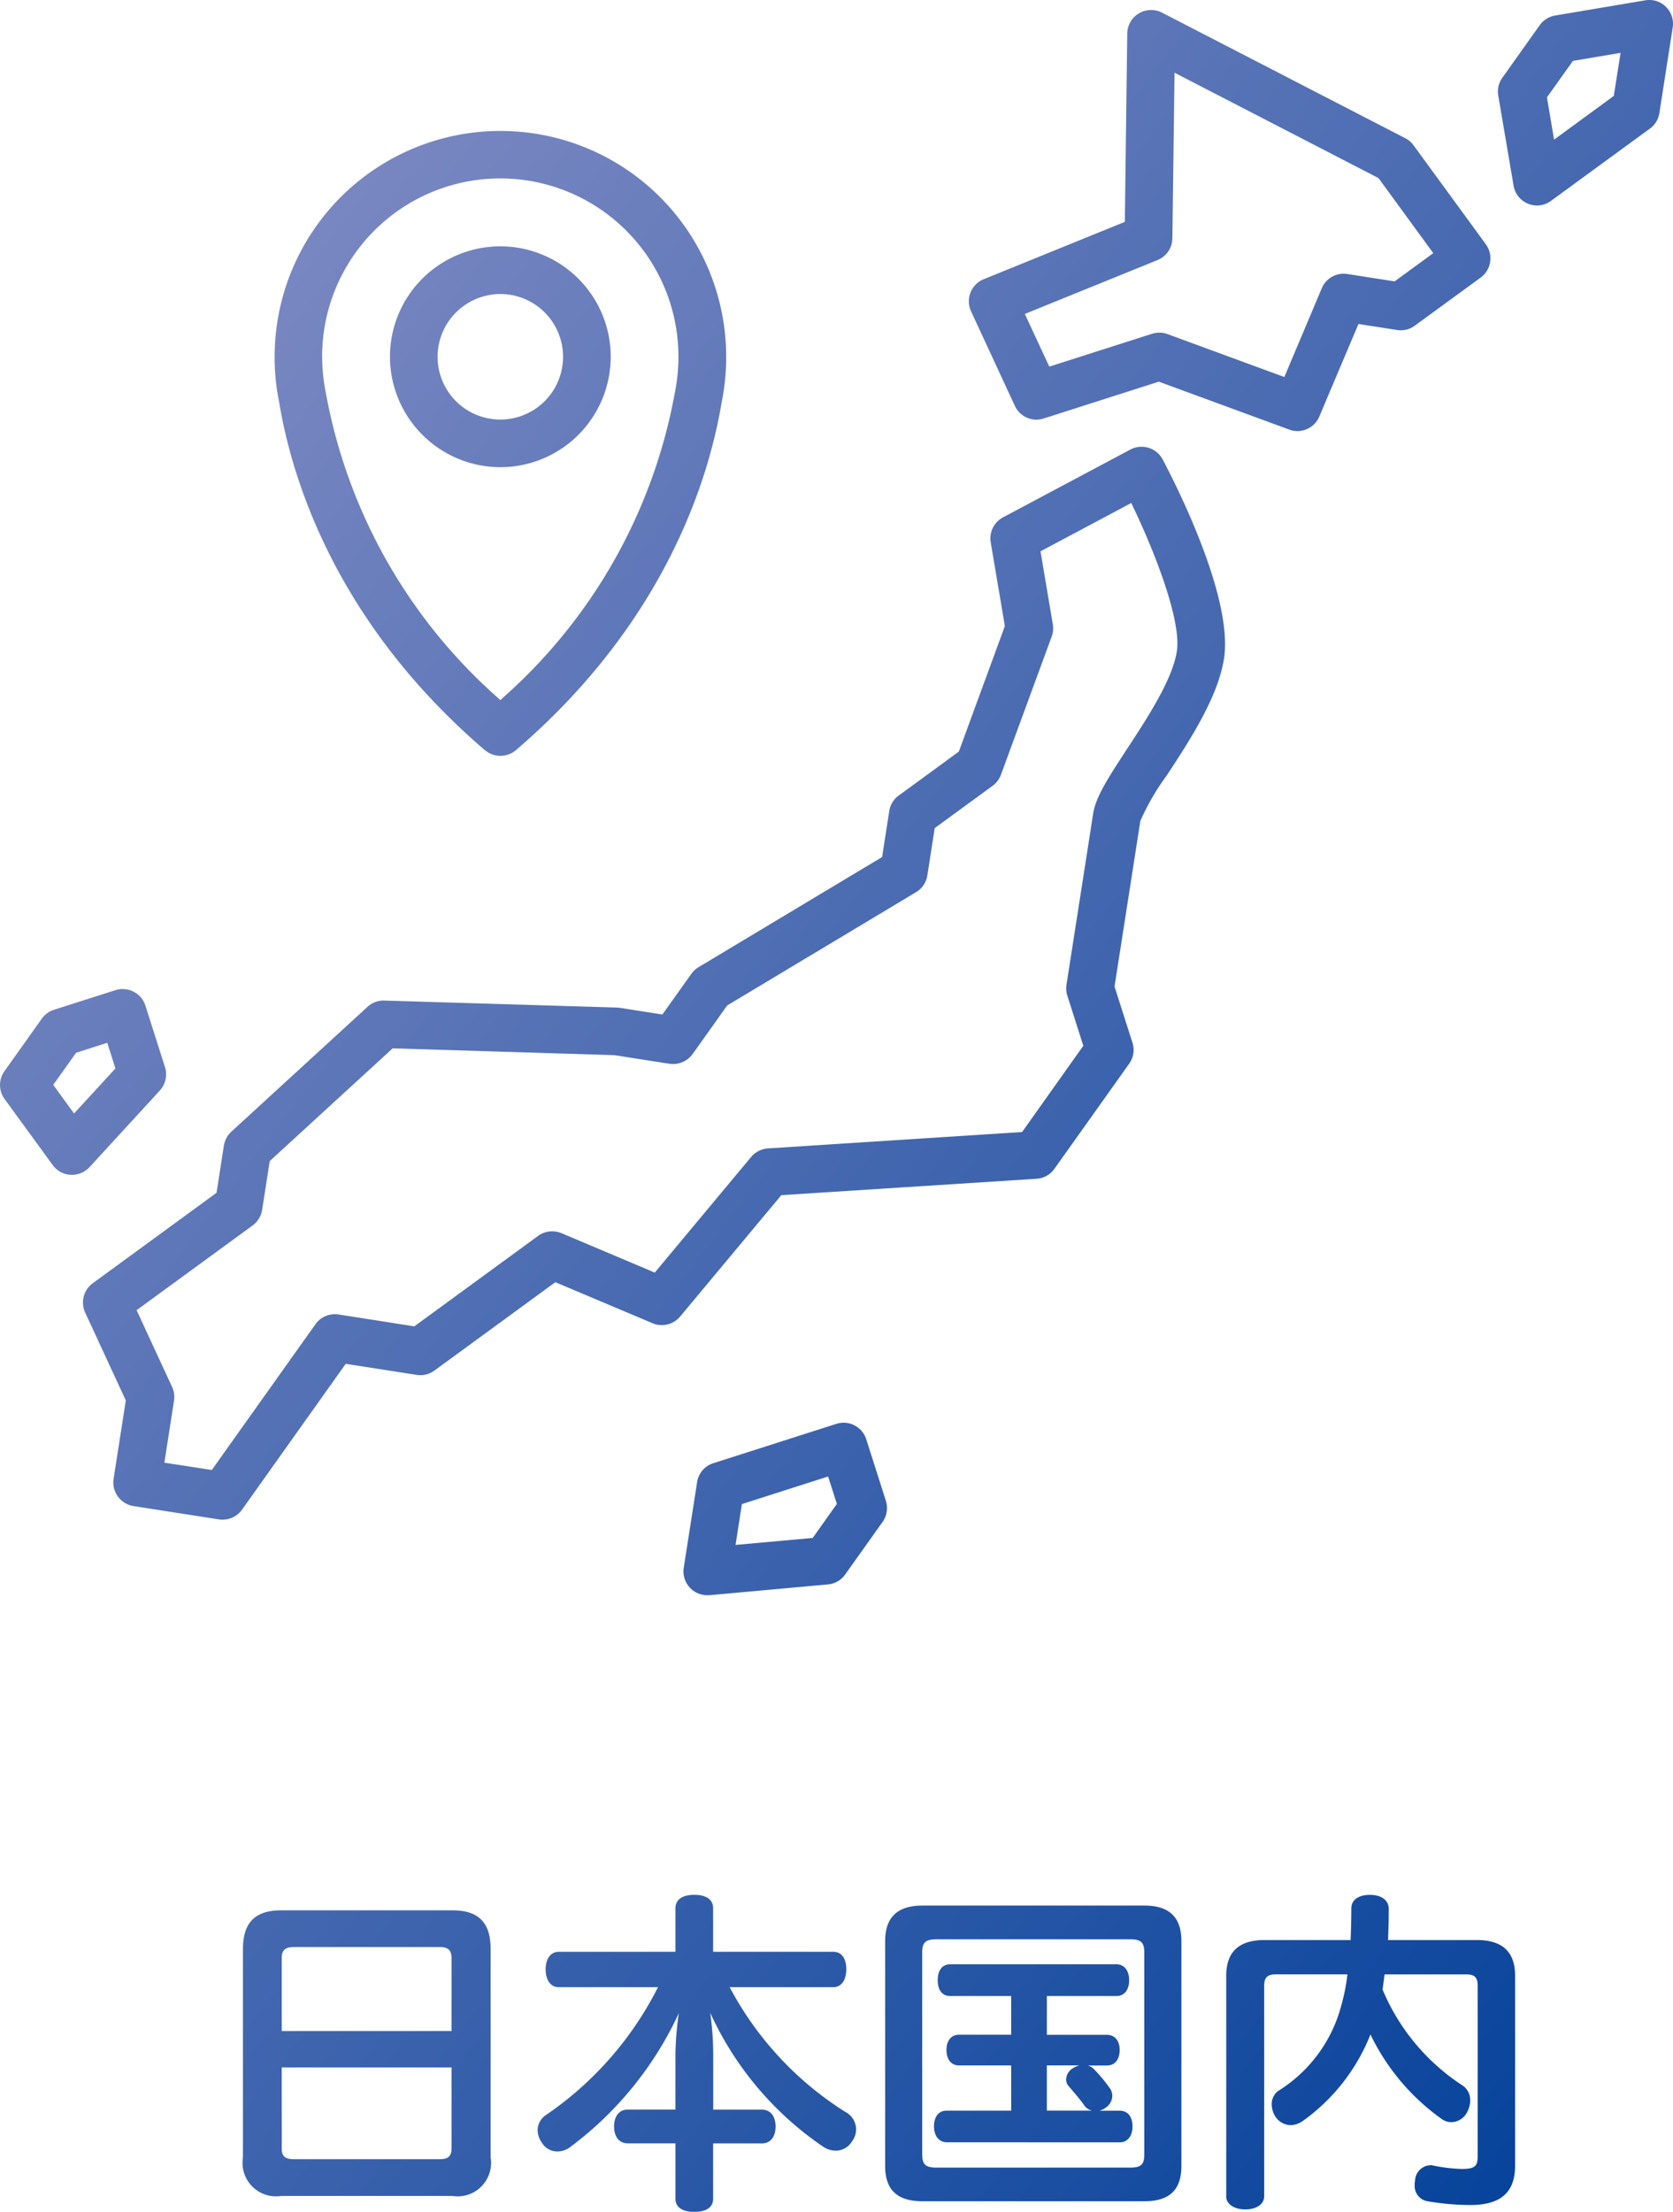 <svg xmlns="http://www.w3.org/2000/svg" width="98.376" height="130"><defs><linearGradient id="b" x2="1" y2="1" gradientUnits="objectBoundingBox"><stop offset="0" stop-color="#8d93c8"/><stop offset="1" stop-color="#003f99"/></linearGradient><clipPath id="a"><path data-name="長方形 7410" fill="none" d="M0 0h98.376v130H0z"/></clipPath></defs><g data-name="グループ 24680" clip-path="url(#a)"><path data-name="合体 16" d="M39.717 129.23v-3.251H36.9c-.475 0-.793-.377-.793-.993s.318-.99.793-.99h2.816v-3.151a17.98 17.98 0 01.2-2.515 20.6 20.6 0 01-6.361 7.847 1.232 1.232 0 01-.773.278 1.053 1.053 0 01-.912-.5 1.318 1.318 0 01-.258-.753 1.087 1.087 0 01.5-.894 19.959 19.959 0 006.578-7.507h-5.833c-.495 0-.773-.437-.773-1.049 0-.594.278-1.031.773-1.031h6.86v-2.556c0-.519.413-.793 1.108-.793s1.108.274 1.108.793v2.556h7.057c.515 0 .773.412.773 1.031 0 .591-.258 1.049-.773 1.049h-6.084a19.355 19.355 0 006.8 7.331 1.169 1.169 0 01.634 1.01 1.185 1.185 0 01-.237.715 1.123 1.123 0 01-.969.552 1.355 1.355 0 01-.736-.236 19.087 19.087 0 01-6.636-7.867 17.934 17.934 0 01.176 2.518V124h2.874c.478 0 .793.377.793.99s-.315.993-.793.993h-2.879v3.251c0 .515-.413.773-1.108.773s-1.108-.262-1.108-.777zm32.388-.14v-12.96c0-1.447.793-2.1 2.24-2.1h5.074c.02-.594.041-1.207.041-1.866 0-.5.434-.789 1.088-.789.695 0 1.112.316 1.112.831 0 .633-.02 1.25-.041 1.824h5.23c1.447 0 2.241.653 2.241 2.1v11.156c0 1.6-.871 2.319-2.637 2.319a15.064 15.064 0 01-2.474-.216.909.909 0 01-.793-.975.929.929 0 01.02-.236.942.942 0 01.912-.913.426.426 0 01.156.02 9.837 9.837 0 001.664.2c.814 0 .952-.179.952-.752v-10.028c0-.477-.18-.657-.675-.657h-4.8c-.037.3-.078.6-.118.891a12.444 12.444 0 004.718 5.649 1.024 1.024 0 01.434.872 1.42 1.42 0 01-.176.674 1.054 1.054 0 01-.932.6.949.949 0 01-.556-.179 13.028 13.028 0 01-4.2-4.975 11.377 11.377 0 01-3.962 5.072 1.276 1.276 0 01-.736.258 1.1 1.1 0 01-.891-.5 1.353 1.353 0 01-.217-.715.955.955 0 01.376-.793 8.422 8.422 0 003.7-4.972 11.514 11.514 0 00.376-1.885h-4.2c-.494 0-.695.181-.695.657v12.388c0 .475-.474.773-1.108.773s-1.128-.297-1.128-.773zm-17.858.293c-1.447 0-2.2-.629-2.2-2.079v-13.2c0-1.444.753-2.1 2.2-2.1h13.038c1.447 0 2.183.655 2.183 2.1v13.2c0 1.45-.735 2.079-2.183 2.079zm-.02-14.624v11.873c0 .571.179.773.833.773h11.411c.637 0 .814-.2.814-.773V114.76c0-.573-.176-.773-.814-.773H55.06c-.654 0-.834.2-.834.773zM16.545 129.07a1.969 1.969 0 01-2.26-2.261v-12.245c0-1.607.756-2.281 2.26-2.281H26.59c1.508 0 2.26.674 2.26 2.281v12.245a1.968 1.968 0 01-2.26 2.261zm.02-2.793c0 .494.237.633.712.633h8.582c.454 0 .691-.14.691-.633v-4.759h-9.985zm0-11.2v4.3h9.985v-4.3c0-.475-.237-.635-.691-.635h-8.582c-.477.002-.712.158-.712.637zm39.108 10.839c-.478 0-.752-.394-.752-.932 0-.573.274-.928.752-.928h3.786V121.4h-3.074c-.454 0-.732-.358-.732-.913 0-.536.278-.891.732-.891h3.074v-2.276H55.87c-.494 0-.732-.381-.732-.932 0-.536.237-.932.732-.932h9.772c.494 0 .752.4.752.932 0 .552-.258.932-.752.932h-4.085v2.28h3.528c.475 0 .753.355.753.891 0 .554-.278.913-.753.913h-1.128a.761.761 0 01.356.2 8.935 8.935 0 01.993 1.206.825.825 0 01.1.36.874.874 0 01-.417.732.992.992 0 01-.356.159h1.207c.478 0 .752.355.752.928 0 .539-.274.932-.752.932zm5.884-1.861h2.658a.727.727 0 01-.437-.278c-.217-.319-.675-.855-.949-1.171a.583.583 0 01-.139-.395.8.8 0 01.413-.655 1.381 1.381 0 01.359-.158h-1.905zM41.374 93.746a1.4 1.4 0 01-1.169-1.6l.786-5.03A1.386 1.386 0 0141.95 86l7.226-2.309a1.463 1.463 0 01.427-.068 1.4 1.4 0 011.335.978l1.152 3.611a1.418 1.418 0 01-.193 1.241l-2.2 3.091a1.385 1.385 0 01-1.014.584l-6.968.633h-.125a1.124 1.124 0 01-.216-.015zm2.25-5.34l-.373 2.4 4.538-.41 1.42-2-.516-1.612zm-30.747.9l-5.03-.783a1.408 1.408 0 01-1.169-1.6l.719-4.61-2.39-5.164a1.405 1.405 0 01.444-1.722l7.28-5.317.434-2.78a1.424 1.424 0 01.441-.817l8.008-7.338a1.406 1.406 0 01.949-.365l13.713.412c.058.006.115.008.173.016l2.5.392 1.7-2.385a1.411 1.411 0 01.42-.394l10.8-6.476.42-2.7a1.389 1.389 0 01.559-.917l3.532-2.58 2.707-7.378-.831-4.92a1.4 1.4 0 01.722-1.47l7.49-3.986a1.38 1.38 0 01.657-.164 1.4 1.4 0 011.238.74c.7 1.323 4.175 8.088 3.609 11.716-.352 2.264-2.013 4.8-3.345 6.833a14.487 14.487 0 00-1.572 2.7l-1.519 9.737 1.054 3.3a1.393 1.393 0 01-.193 1.236L62 68.7a1.387 1.387 0 01-1.051.585l-15.007.963-5.952 7.138a1.4 1.4 0 01-1.075.5 1.364 1.364 0 01-.546-.111l-5.714-2.411-7.111 5.194a1.4 1.4 0 01-.827.271 1.548 1.548 0 01-.213-.017l-4.176-.65-6.094 8.567a1.394 1.394 0 01-1.139.591 1.608 1.608 0 01-.218-.013zm2.983-21.06l-.447 2.868a1.415 1.415 0 01-.559.915L8.031 77.01l2.088 4.511a1.4 1.4 0 01.112.805l-.566 3.646 2.789.429 6.094-8.564a1.391 1.391 0 011.142-.59 1.553 1.553 0 01.214.013l4.457.7 7.28-5.318a1.4 1.4 0 01.827-.267 1.439 1.439 0 01.546.107L38.5 74.8l5.67-6.8a1.435 1.435 0 01.987-.5l14.943-.961 3.6-5.071-.939-2.945a1.388 1.388 0 01-.05-.645l1.569-10.059c.146-.945.82-2.01 2-3.81s2.661-4.058 2.919-5.724c.268-1.711-1.139-5.48-2.546-8.438l-.132-.282-5.338 2.841.725 4.294a1.4 1.4 0 01-.068.718l-2.983 8.118a1.41 1.41 0 01-.488.65l-3.406 2.488-.434 2.779a1.389 1.389 0 01-.664.986L42.757 59.1l-2.03 2.854a1.429 1.429 0 01-1.356.573l-3.25-.508-13.032-.4zm-11.706.808L4 69.037a1.384 1.384 0 01-.9-.557L.269 64.6a1.4 1.4 0 01-.01-1.636l2.2-3.091a1.383 1.383 0 01.715-.522L6.787 58.2a1.373 1.373 0 01.427-.065 1.4 1.4 0 011.335.972L9.7 62.722a1.406 1.406 0 01-.3 1.373L5.265 68.6a1.418 1.418 0 01-1.034.454zm.318-7.173L3.13 63.766l1.224 1.681L6.787 62.8l-.481-1.507zm24.036-17.79c-8.832-7.571-11.364-16.045-12.089-20.42a13.441 13.441 0 01-.271-2.48v-.214A13.276 13.276 0 1142.7 20.97v.216a13.405 13.405 0 01-.268 2.471c-.729 4.388-3.26 12.863-12.093 20.434a1.406 1.406 0 01-1.824 0zM18.944 20.97v.131a10.734 10.734 0 00.22 2.021A31.436 31.436 0 0029.22 40.969l.2.186.2-.186a31.4 31.4 0 0010.043-17.79 11.02 11.02 0 00.23-2.047v-.172a10.476 10.476 0 00-20.953.01zm3.986 0a6.49 6.49 0 116.49 6.49 6.5 6.5 0 01-6.49-6.49zm2.8 0a3.689 3.689 0 103.691-3.687 3.7 3.7 0 00-3.692 3.687zm50.079 4.28l-7.67-2.816-6.772 2.166a1.383 1.383 0 01-.424.068 1.6 1.6 0 01-.217-.017 1.4 1.4 0 01-1.054-.8L57.1 18.3a1.4 1.4 0 01.742-1.887l8.3-3.371.142-11.066A1.4 1.4 0 0167.691.59a1.434 1.434 0 01.644.157l14.3 7.379a1.392 1.392 0 01.488.42l4.247 5.813a1.405 1.405 0 01-.305 1.958l-3.875 2.826a1.366 1.366 0 01-.823.271 1.122 1.122 0 01-.217-.017l-2.271-.353-2.3 5.436a1.4 1.4 0 01-1.288.858 1.358 1.358 0 01-.482-.088zm-7.155-5.611l6.867 2.522 2.2-5.214a1.392 1.392 0 011.288-.858 1.6 1.6 0 01.217.017l2.779.434 2.274-1.66-3.223-4.414-11.992-6.191-.126 9.73a1.4 1.4 0 01-.871 1.281l-7.806 3.168L61.7 21.55l6.049-1.933a1.4 1.4 0 01.427-.063 1.379 1.379 0 01.478.084zm21.508-7.579a1.22 1.22 0 01-.312-.085 1.406 1.406 0 01-.85-1.064l-.9-5.291a1.392 1.392 0 01.237-1.044l2.2-3.093a1.414 1.414 0 01.908-.57L96.74.021A1.46 1.46 0 0196.975 0a1.385 1.385 0 01.983.4 1.4 1.4 0 01.4 1.213l-.783 5.03a1.39 1.39 0 01-.556.915l-5.819 4.25a1.379 1.379 0 01-.827.272 1.094 1.094 0 01-.211-.021zm2.328-8.48l-1.528 2.144.42 2.485 3.511-2.57.4-2.532z" transform="translate(.001 -.001)" stroke="rgba(0,0,0,0)" stroke-miterlimit="10" fill="url(#b)"/></g></svg>